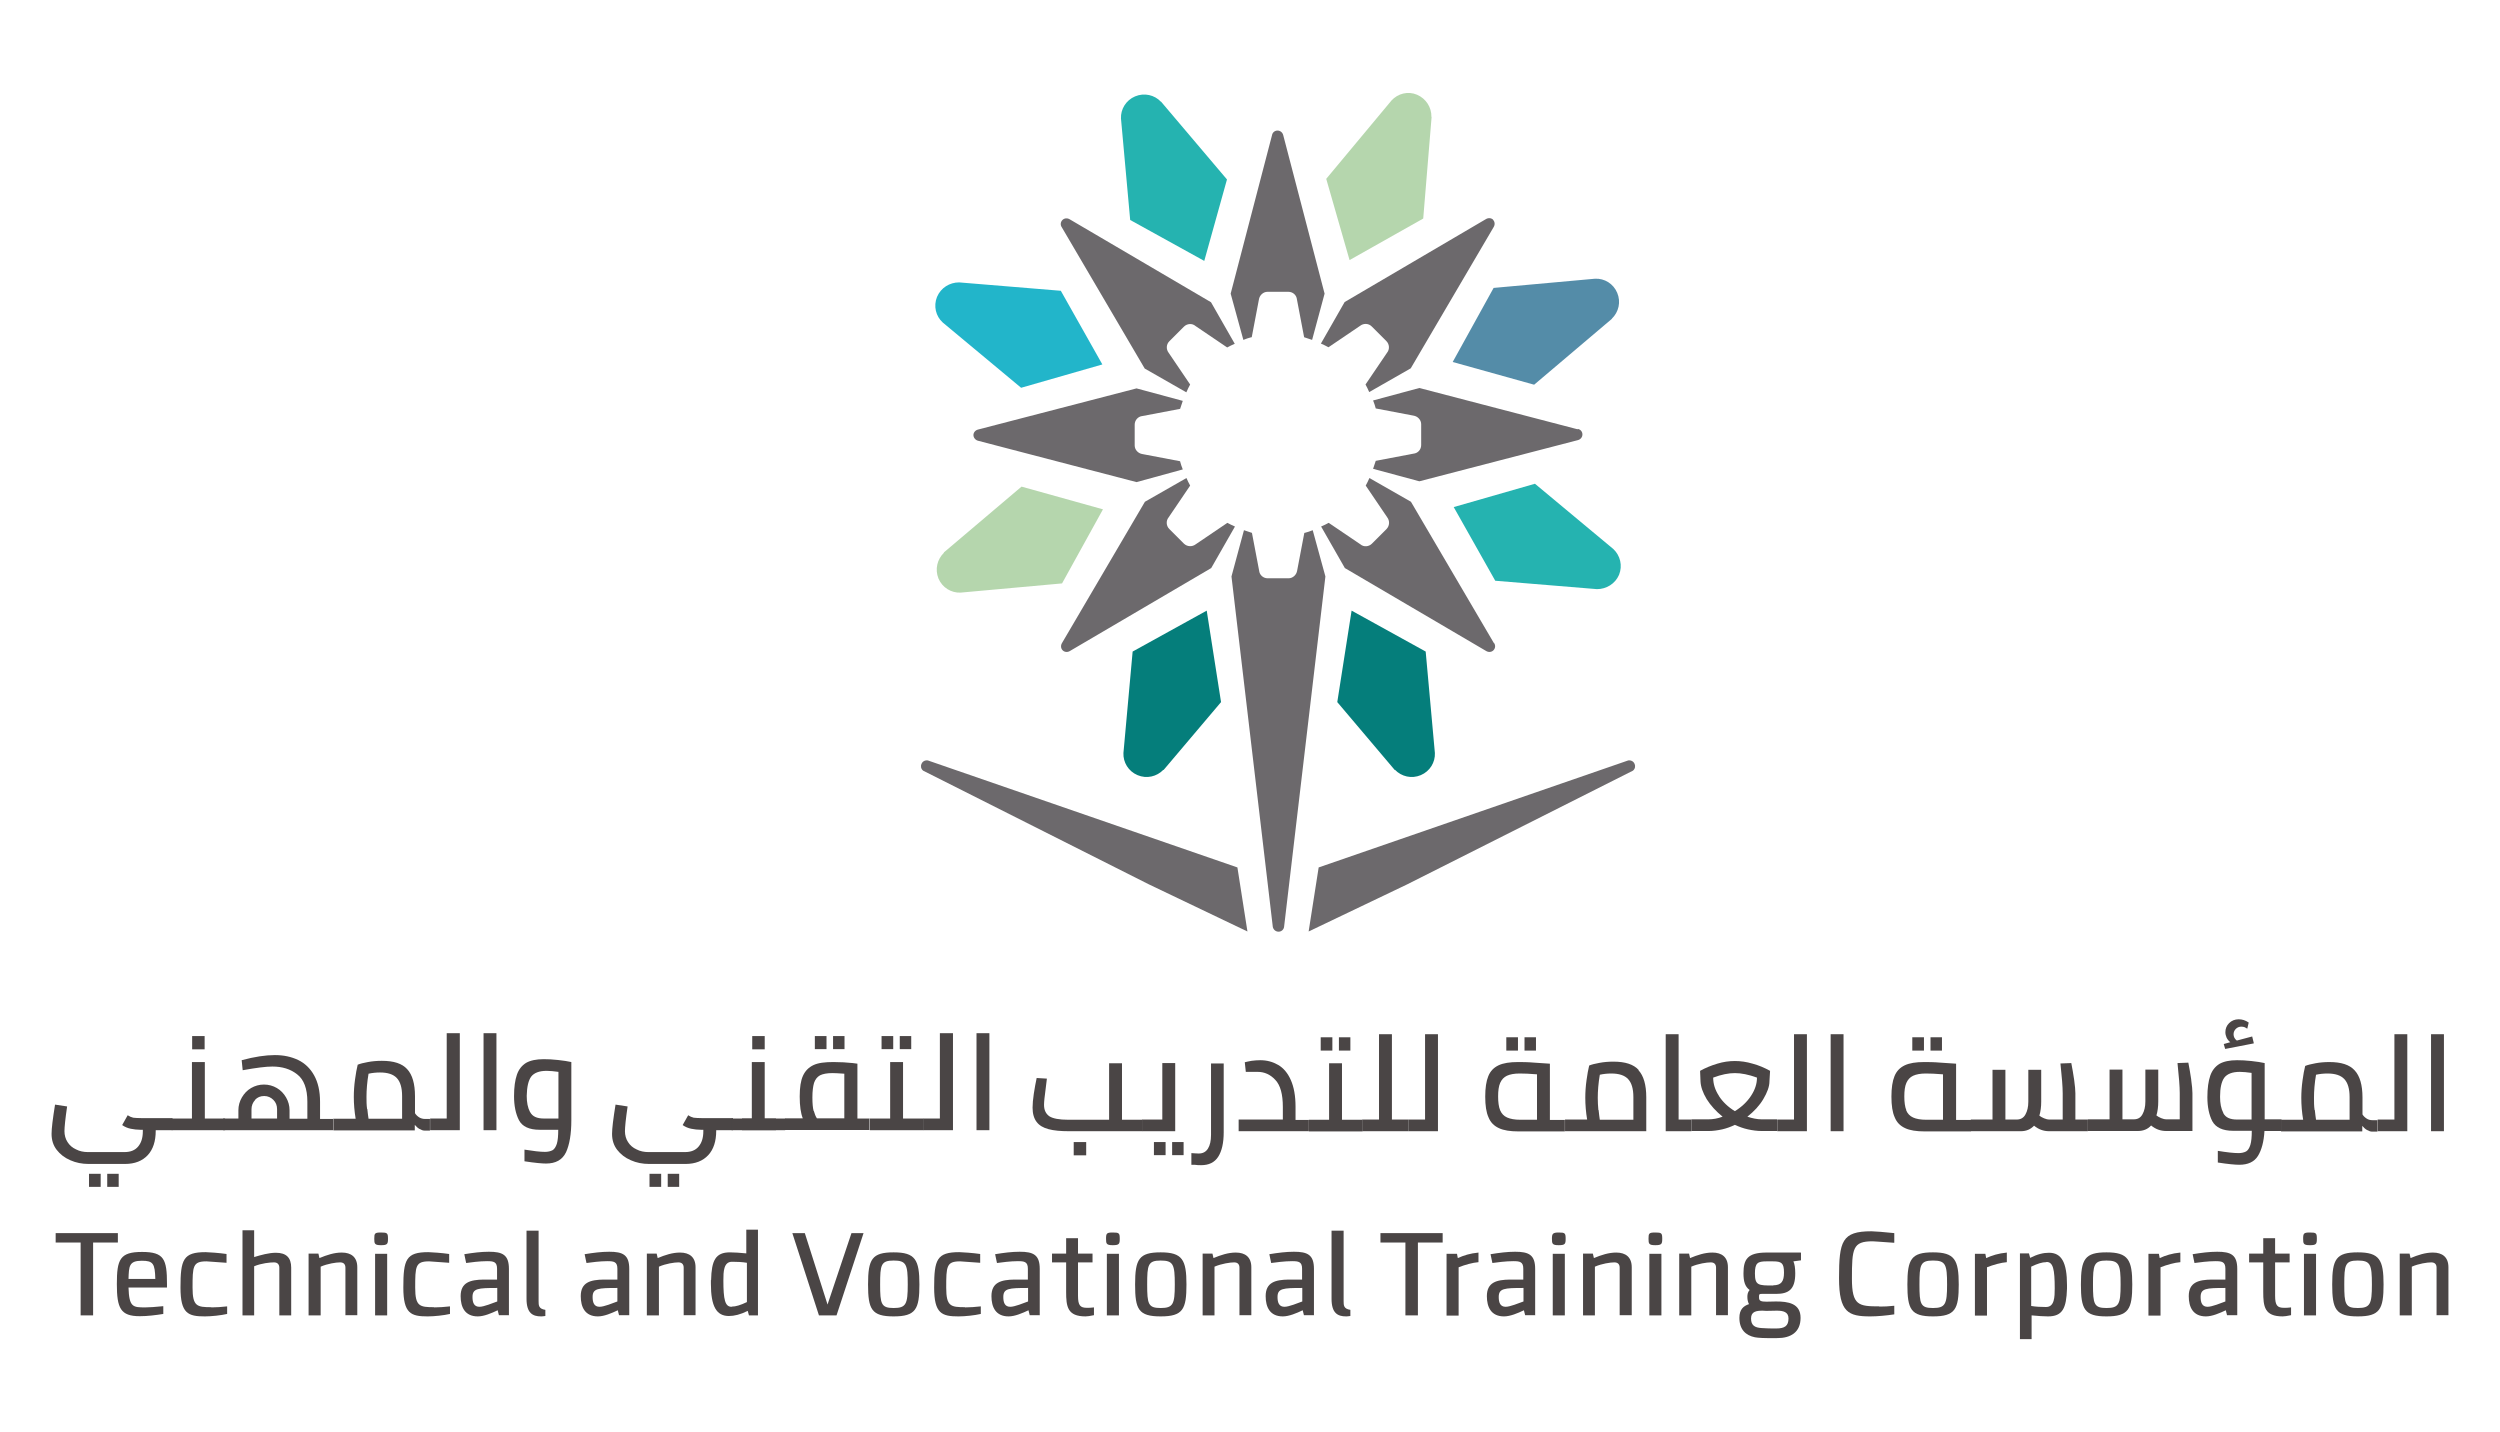 <?xml version="1.0" encoding="UTF-8"?>
<svg id="Layer_1" data-name="Layer 1" xmlns="http://www.w3.org/2000/svg" viewBox="0 0 122.17 70">
  <defs>
    <style>
      .cls-1 {
        fill: #b5d6ad;
      }

      .cls-2 {
        fill: #6c696c;
      }

      .cls-3 {
        fill: #22b5ca;
      }

      .cls-4 {
        fill: #057e7b;
      }

      .cls-5 {
        fill: #4a4545;
      }

      .cls-6 {
        fill: #548ca8;
      }

      .cls-7 {
        fill: #25b3b0;
      }
    </style>
  </defs>
  <g>
    <path class="cls-1" d="M69.95,5.71h0c.01-.46-.26-.89-.7-1.08s-.94-.06-1.25,.28h0s-3.19,3.83-3.19,3.83l1.14,3.97,3.6-2.03,.41-4.97Z"/>
    <path class="cls-6" d="M78.77,15.57h0c.33-.32,.45-.81,.26-1.26-.19-.45-.62-.71-1.08-.69h0s-4.96,.45-4.96,.45l-2,3.62,3.98,1.11,3.8-3.22Z"/>
    <path class="cls-7" d="M78.04,28.79h0c.46,0,.89-.26,1.08-.7,.18-.45,.06-.94-.28-1.26h0s-3.83-3.19-3.83-3.19l-3.97,1.14,2.03,3.6,4.97,.41Z"/>
    <path class="cls-4" d="M68.17,37.62h0c.32,.33,.81,.45,1.26,.26,.45-.19,.71-.63,.69-1.08h0l-.45-4.96-3.62-2-.7,4.47,2.81,3.32Z"/>
    <path class="cls-4" d="M56.85,37.62h0c-.32,.33-.81,.45-1.26,.26-.45-.19-.71-.63-.69-1.08h0l.45-4.96,3.62-2,.7,4.47-2.81,3.32Z"/>
    <path class="cls-1" d="M46.13,27.01h0c-.33,.32-.45,.81-.27,1.26,.19,.45,.63,.71,1.08,.69h0s4.96-.45,4.96-.45l2-3.62-3.98-1.11-3.8,3.22Z"/>
    <path class="cls-3" d="M46.87,13.8h0c-.46,0-.89,.26-1.08,.71-.18,.45-.06,.94,.28,1.25h0s3.83,3.19,3.83,3.19l3.97-1.14-2.03-3.6-4.97-.41Z"/>
    <path class="cls-7" d="M56.73,4.97h0c-.31-.33-.81-.45-1.26-.26-.45,.19-.71,.63-.69,1.08h0l.45,4.96,3.62,2,1.11-3.98-3.22-3.8Z"/>
    <path class="cls-2" d="M72.97,10.74c-.1-.1-.25-.1-.36-.03l-6.9,4.05-1.16,2.03c.13,.06,.25,.11,.37,.18l1.55-1.05c.17-.13,.41-.12,.56,.03l.72,.72c.15,.15,.17,.4,.03,.57l-1.05,1.55c.07,.12,.12,.24,.18,.37l2.03-1.16h0s4.05-6.9,4.05-6.9c.07-.11,.07-.26-.03-.36"/>
    <path class="cls-2" d="M45.03,37.33c.04-.1,.15-.19,.31-.17l15.13,5.23,.49,3.13-4.81-2.3-11.04-5.56c-.12-.1-.12-.24-.08-.33"/>
    <path class="cls-2" d="M79.88,37.33c-.04-.1-.15-.19-.31-.17l-15.13,5.23-.49,3.13,4.81-2.3,11.04-5.56c.12-.1,.12-.24,.08-.33"/>
    <path class="cls-2" d="M77.1,20.98l-7.74-2.02-2.26,.61c.05,.13,.1,.26,.13,.39l1.84,.35c.21,.03,.38,.21,.38,.42v1.02c0,.22-.16,.4-.38,.42l-1.84,.35c-.04,.13-.09,.26-.13,.39l2.26,.61h0s7.74-2.01,7.74-2.01c.13-.03,.23-.14,.23-.28s-.1-.25-.23-.27"/>
    <path class="cls-2" d="M73,31.42l-4.05-6.9-2.03-1.16c-.06,.13-.11,.25-.18,.37l1.05,1.55c.13,.17,.12,.41-.03,.57l-.72,.72c-.15,.15-.4,.17-.56,.03l-1.55-1.05c-.12,.07-.24,.12-.37,.18l1.16,2.03h0s6.9,4.05,6.9,4.05c.11,.07,.26,.07,.36-.03,.1-.1,.11-.25,.03-.36"/>
    <path class="cls-2" d="M63.74,26.04l-.35,1.84c-.03,.21-.21,.38-.42,.38h-1.02c-.22,0-.4-.16-.42-.38l-.35-1.84c-.13-.04-.26-.09-.39-.13l-.61,2.26h0l2.02,17.13c.03,.13,.14,.23,.28,.23s.25-.1,.27-.23l2.02-17.13-.62-2.26c-.13,.05-.26,.1-.39,.13"/>
    <path class="cls-2" d="M59.98,25.55l-1.55,1.05c-.17,.13-.41,.12-.57-.03l-.72-.72c-.15-.15-.17-.4-.03-.57l1.05-1.55c-.07-.12-.12-.24-.18-.37l-2.03,1.16h0s-4.05,6.9-4.05,6.9c-.07,.11-.07,.26,.03,.36,.1,.1,.25,.1,.36,.03l6.9-4.05,1.16-2.03c-.13-.06-.25-.11-.37-.18"/>
    <path class="cls-2" d="M57.67,22.54l-1.84-.35c-.21-.03-.38-.21-.38-.42v-1.02c0-.21,.16-.4,.38-.42l1.84-.35c.04-.13,.09-.26,.13-.39l-2.26-.61h0s-7.74,2.01-7.74,2.01c-.13,.03-.23,.14-.23,.27s.1,.25,.23,.28l7.74,2.02,2.26-.62c-.05-.13-.1-.26-.13-.39"/>
    <path class="cls-2" d="M57.98,19.16c.06-.13,.11-.25,.18-.37l-1.05-1.55c-.13-.17-.12-.41,.03-.56l.72-.72c.15-.15,.4-.17,.56-.03l1.55,1.05c.12-.07,.24-.12,.37-.18l-1.16-2.03h0s-6.9-4.05-6.9-4.05c-.11-.07-.26-.07-.36,.03s-.11,.25-.03,.36l4.05,6.9,2.03,1.16Z"/>
    <path class="cls-2" d="M61.17,16.48l.35-1.84c.03-.21,.21-.38,.42-.38h1.02c.22,0,.4,.16,.42,.38l.35,1.84c.13,.04,.26,.09,.39,.13l.61-2.26h0l-2.02-7.74c-.03-.13-.14-.23-.28-.23s-.25,.1-.27,.23l-2.02,7.74,.62,2.26c.13-.05,.26-.1,.39-.13"/>
    <path class="cls-5" d="M52.47,55.81h.61v.65h-.61v-.65Zm3.35-1.1v.57h-3.58c-.41,0-.74-.03-1-.1-.26-.07-.45-.18-.58-.35-.13-.17-.2-.4-.2-.7,0-.18,.02-.41,.06-.68,.04-.27,.09-.53,.14-.77l.5,.03-.06,.49c-.05,.37-.08,.64-.08,.79,0,.26,.09,.44,.26,.56,.17,.11,.48,.17,.92,.17h2s0-2.76,0-2.76h.63s0,2.76,0,2.76h.98Z"/>
  </g>
  <path class="cls-5" d="M57.28,55.81h.56v.64h-.56v-.64Zm-.89,0h.57v.64h-.57v-.64Zm1.04-3.86v3.33h-1.62v-.57h.99v-2.76h.63Z"/>
  <g>
    <path class="cls-5" d="M58.38,56.92h-.16v-.57c.15,.01,.27,.02,.36,.02,.2,0,.35-.08,.45-.24,.1-.16,.15-.38,.15-.67v-3.49h.62v3.36c0,.52-.09,.92-.27,1.2-.18,.28-.46,.41-.83,.41-.1,0-.21,0-.33-.02"/>
    <path class="cls-5" d="M63.96,54.71v.57h-3.43s0-.57,0-.57h2.16v-.61c0-.63-.12-1.07-.37-1.33-.24-.26-.53-.39-.86-.39h-.58l-.05-.47c.07-.02,.18-.04,.33-.07,.15-.02,.29-.03,.43-.03,.32,0,.61,.08,.87,.23,.26,.15,.47,.4,.62,.74s.23,.77,.23,1.3v.65h.65Z"/>
  </g>
  <path class="cls-5" d="M65.43,50.69h.56v.65h-.56v-.65Zm-.89,0h.57v.65h-.57v-.65Zm2.04,4.03v.57h-2.62v-.57h.99v-2.76h.63v2.76h.99Z"/>
  <polygon class="cls-5" points="68.82 54.71 68.82 55.28 66.57 55.28 66.57 54.71 67.39 54.71 67.39 50.54 68.02 50.54 68.02 54.71 68.82 54.71"/>
  <polygon class="cls-5" points="69.64 50.54 69.64 54.71 68.82 54.71 68.82 55.28 70.27 55.28 70.27 50.54 69.64 50.54"/>
  <g>
    <path class="cls-5" d="M74.5,50.69h.56v.65h-.56v-.65Zm-.89,0h.57v.65h-.57v-.65Zm-.3,3.57c.07,.16,.18,.28,.34,.35,.16,.07,.37,.11,.64,.11h.82s0-2.22,0-2.22c-.35-.03-.64-.04-.85-.04-.26,0-.47,.04-.62,.11-.15,.07-.26,.19-.33,.35-.07,.16-.1,.38-.1,.66s.03,.51,.1,.68m3.16,.46v.57h-2.26c-.41,0-.73-.05-.96-.16-.24-.11-.41-.28-.51-.53-.11-.24-.16-.58-.16-1.01,0-.42,.05-.76,.15-1,.1-.25,.27-.42,.5-.53,.23-.11,.55-.16,.95-.16,.2,0,.46,0,.81,.03,.34,.02,.59,.04,.75,.05v2.75h.74Z"/>
    <path class="cls-5" d="M78.12,54.24c.02,.2,.04,.35,.06,.48h1.64s0-1.11,0-1.11c0-.41-.09-.7-.26-.88-.17-.18-.44-.27-.82-.27-.19,0-.38,.02-.56,.06-.07,.41-.1,.79-.1,1.13,0,.2,.01,.4,.03,.6m1.96-1.95c.25,.27,.38,.71,.38,1.32v1.66h-3.97s0-.57,0-.57h1.08c-.06-.36-.09-.72-.09-1.07,0-.28,.02-.56,.06-.85,.04-.29,.08-.52,.13-.72,.12-.05,.28-.09,.5-.13,.21-.04,.44-.06,.68-.06,.58,0,.99,.13,1.24,.41"/>
  </g>
  <polygon class="cls-5" points="81.4 50.54 81.4 55.28 82.66 55.28 82.66 54.71 82.03 54.71 82.03 50.54 81.4 50.54"/>
  <path class="cls-5" d="M84,53.56c.19,.29,.45,.54,.78,.74,.34-.21,.6-.46,.79-.75,.19-.29,.29-.58,.29-.89-.41-.15-.77-.22-1.08-.22s-.66,.07-1.06,.22c0,.31,.09,.6,.28,.89m2.84,1.15v.57h-.75c-.22,0-.44-.03-.67-.08-.23-.05-.44-.13-.64-.22-.19,.09-.4,.17-.62,.22-.23,.05-.45,.08-.66,.08h-.84v-.57h.82c.23,0,.46-.04,.7-.13-.32-.26-.58-.54-.78-.86-.19-.32-.29-.61-.3-.87l-.02-.51c.27-.15,.54-.26,.84-.35,.29-.09,.58-.13,.86-.13s.57,.04,.87,.13c.3,.08,.58,.2,.85,.35l-.03,.51c0,.26-.11,.55-.3,.87-.19,.32-.45,.6-.78,.86,.24,.08,.48,.13,.7,.13h.76Z"/>
  <polygon class="cls-5" points="87.67 50.54 87.67 54.71 86.85 54.71 86.85 55.28 88.3 55.28 88.3 50.54 87.67 50.54"/>
  <rect class="cls-5" x="89.46" y="50.54" width=".63" height="4.74"/>
  <g>
    <path class="cls-5" d="M94.34,50.69h.56v.65h-.56v-.65Zm-.89,0h.57v.65h-.57v-.65Zm-.3,3.57c.07,.16,.18,.28,.34,.35,.15,.07,.37,.11,.64,.11h.82s0-2.22,0-2.22c-.35-.03-.64-.04-.84-.04-.26,0-.47,.04-.62,.11-.15,.07-.26,.19-.33,.35-.07,.16-.1,.38-.1,.66s.03,.51,.1,.68m3.16,.46v.57h-2.26c-.41,0-.73-.05-.96-.16-.24-.11-.41-.28-.51-.53-.11-.24-.16-.58-.16-1.01,0-.42,.05-.76,.15-1,.1-.25,.27-.42,.5-.53,.23-.11,.55-.16,.95-.16,.2,0,.46,0,.81,.03,.34,.02,.59,.04,.75,.05v2.75h.74Z"/>
    <path class="cls-5" d="M102.03,54.71v.57h-1.89c-.28,0-.52-.09-.74-.27-.17,.18-.38,.27-.65,.27h-2.44s0-.57,0-.57h1.06v-2.43s.63,0,.63,0v2.43h.55c.19,0,.34-.08,.43-.25,.09-.16,.14-.37,.14-.62v-1.56h.63v1.56c0,.25-.03,.48-.09,.68,.06,.05,.14,.09,.23,.13,.09,.04,.18,.06,.27,.06h.64v-1.28c0-.31-.04-.8-.11-1.46l.53-.02c.05,.26,.1,.54,.14,.82,.04,.29,.06,.51,.06,.66v1.28h.61Z"/>
    <path class="cls-5" d="M107.08,52.77c.04,.29,.06,.5,.06,.65v1.85h-1.28c-.28,0-.52-.09-.74-.27-.16,.18-.38,.27-.65,.27h-2.44v-.57h1.06v-2.43h.63v2.43h.55c.2,0,.34-.08,.43-.25,.09-.16,.14-.37,.14-.62v-1.56s.63,0,.63,0v1.56c0,.25-.03,.48-.09,.68,.06,.05,.14,.09,.23,.13,.09,.04,.18,.06,.27,.06h.64v-1.29c0-.31-.04-.79-.11-1.46l.53-.02c.05,.26,.1,.54,.14,.82"/>
    <path class="cls-5" d="M110.13,50.99l-1.39,.27-.07-.24,.32-.09c-.08-.06-.14-.14-.18-.22-.04-.09-.06-.18-.06-.27,0-.17,.06-.32,.18-.44,.12-.12,.28-.19,.47-.19,.17,0,.33,.05,.49,.16l-.07,.3s-.07-.04-.12-.07c-.05-.02-.11-.03-.17-.03-.11,0-.2,.04-.27,.11-.07,.07-.11,.16-.11,.26,0,.12,.05,.23,.16,.31l.75-.2,.08,.33Zm-1.48,3.41c.11,.21,.33,.31,.67,.31h.71v-2.28c-.22-.03-.41-.05-.58-.05-.36,0-.61,.1-.75,.28-.14,.19-.21,.5-.21,.94,0,.32,.05,.58,.16,.79m2.84,.88h-.83c-.03,.52-.14,.93-.32,1.22-.18,.29-.49,.43-.91,.43-.19,0-.54-.03-1.05-.11v-.57c.43,.07,.77,.11,1.01,.11,.15,0,.27-.03,.37-.08,.09-.05,.16-.16,.21-.32,.05-.16,.07-.39,.07-.69h-.91c-.51,0-.85-.16-1.02-.47-.16-.31-.24-.71-.24-1.17,0-.44,.05-.79,.14-1.05,.09-.26,.24-.45,.45-.58,.21-.12,.5-.18,.86-.18,.2,0,.44,.01,.7,.04,.26,.03,.48,.06,.65,.1v2.75h.82v.57Z"/>
    <path class="cls-5" d="M113.12,54.24c.02,.2,.04,.35,.06,.48h1.64v-1.11c0-.41-.09-.7-.26-.88-.17-.18-.44-.27-.82-.27-.19,0-.38,.02-.56,.06-.07,.41-.1,.78-.1,1.13,0,.2,0,.4,.03,.6m3.07,.48v.57h-.26c-.08,0-.16-.03-.25-.08-.09-.05-.16-.12-.23-.2v.27h-3.97v-.57h1.08c-.06-.36-.09-.72-.09-1.07,0-.28,.02-.56,.06-.85,.04-.29,.08-.52,.13-.71,.12-.05,.29-.09,.5-.13,.21-.04,.44-.06,.68-.06,.58,0,.99,.13,1.24,.41,.25,.27,.38,.71,.38,1.32v.83c.05,.08,.11,.14,.2,.2s.18,.08,.28,.08h.26Z"/>
  </g>
  <polygon class="cls-5" points="117.01 50.54 117.01 54.71 116.19 54.71 116.19 55.28 117.64 55.28 117.64 50.54 117.01 50.54"/>
  <rect class="cls-5" x="118.8" y="50.54" width=".63" height="4.74"/>
  <path class="cls-5" d="M5.24,57.36h.56v.64h-.56v-.64Zm-.89,0h.57v.64h-.57v-.64Zm4.08-2.13h-.82v.03c0,.51-.13,.91-.39,1.19s-.63,.43-1.11,.43h-1.78c-.32,0-.62-.06-.89-.18-.28-.12-.5-.29-.67-.51-.17-.22-.25-.48-.25-.78,0-.27,.06-.74,.17-1.43l.59,.09c-.09,.61-.13,1.02-.13,1.21s.05,.38,.15,.53c.1,.16,.24,.28,.42,.36,.17,.09,.37,.13,.58,.13h1.78c.3,0,.52-.09,.67-.27,.15-.18,.23-.42,.23-.74v-.08h-.12c-.16,0-.32-.02-.47-.05-.15-.03-.29-.09-.42-.18l.27-.48c.09,.06,.18,.1,.27,.12,.09,.01,.23,.02,.4,.02h1.52v.57Z"/>
  <path class="cls-5" d="M9.39,50.63h.61v.65h-.61s0-.65,0-.65Zm1.61,4.03v.57h-2.61v-.57h.99v-2.76h.63s0,2.76,0,2.76h.99Z"/>
  <g>
    <path class="cls-5" d="M12.47,53.75c-.12,.13-.18,.28-.18,.46v.45s1.25,0,1.25,0v-.46c0-.18-.06-.33-.18-.45-.12-.12-.27-.19-.45-.19s-.33,.06-.45,.19m3.83,.91v.57h-5.39v-.57h.75v-.41c0-.22,.06-.43,.17-.62,.11-.19,.26-.35,.45-.46,.19-.11,.4-.17,.63-.17s.44,.06,.63,.17c.19,.11,.34,.27,.45,.46,.11,.19,.17,.4,.17,.63v.41h.87v-.83c0-.64-.17-1.09-.5-1.34-.33-.26-.73-.38-1.21-.38-.31,0-.79,.06-1.45,.18l-.05-.49c.63-.17,1.17-.25,1.62-.25,.43,0,.8,.08,1.14,.24,.33,.16,.59,.41,.78,.75,.19,.34,.29,.77,.29,1.29v.84h.63Z"/>
    <path class="cls-5" d="M17.95,54.19c.02,.2,.04,.35,.06,.48h1.64v-1.11c0-.41-.09-.7-.26-.88-.17-.18-.44-.27-.82-.27-.19,0-.38,.02-.56,.06-.07,.41-.1,.79-.1,1.13,0,.2,0,.4,.03,.6m3.07,.48v.57h-.26c-.08,0-.16-.03-.25-.08-.09-.05-.16-.12-.23-.2v.27h-3.97v-.57h1.08c-.06-.36-.09-.72-.09-1.07,0-.28,.02-.56,.06-.85,.04-.29,.08-.52,.13-.72,.12-.05,.28-.09,.5-.13,.21-.04,.44-.06,.68-.06,.58,0,.99,.13,1.24,.41,.25,.27,.38,.71,.38,1.32v.83c.05,.08,.11,.14,.2,.2,.08,.05,.18,.08,.28,.08h.26Z"/>
  </g>
  <polygon class="cls-5" points="21.83 50.49 21.83 54.66 21.02 54.66 21.02 55.23 22.47 55.23 22.47 50.49 21.83 50.49"/>
  <rect class="cls-5" x="23.63" y="50.49" width=".63" height="4.74"/>
  <g>
    <path class="cls-5" d="M25.91,54.35c.11,.21,.33,.31,.67,.31h.71v-2.28c-.22-.03-.41-.05-.58-.05-.36,0-.61,.1-.75,.28-.14,.19-.21,.5-.22,.94,0,.32,.05,.58,.16,.79m1.37-2.54c.26,.03,.48,.06,.65,.1v2.85c0,.67-.09,1.19-.26,1.56-.18,.37-.5,.55-.98,.55-.18,0-.54-.03-1.05-.11v-.57c.43,.07,.77,.11,1,.11,.15,0,.27-.03,.37-.08,.09-.05,.16-.16,.21-.31,.05-.16,.07-.39,.07-.69h-.91c-.51,0-.85-.16-1.01-.47-.16-.31-.24-.71-.24-1.17,0-.44,.05-.79,.14-1.05,.09-.26,.24-.45,.45-.58,.21-.12,.5-.18,.86-.18,.2,0,.44,.01,.7,.04"/>
    <path class="cls-5" d="M32.63,57.36h.56v.64h-.56v-.64Zm-.89,0h.57v.64h-.57v-.64Zm4.08-2.13h-.82v.03c0,.51-.13,.91-.39,1.19-.26,.28-.63,.43-1.11,.43h-1.78c-.32,0-.62-.06-.89-.18-.28-.12-.5-.29-.67-.51-.17-.22-.25-.48-.25-.78,0-.27,.06-.74,.17-1.43l.59,.09c-.09,.61-.13,1.02-.13,1.21s.05,.38,.15,.53c.1,.16,.24,.28,.42,.36,.17,.09,.37,.13,.58,.13h1.78c.3,0,.52-.09,.67-.27,.15-.18,.23-.42,.23-.74v-.08h-.12c-.16,0-.32-.02-.47-.05-.15-.03-.29-.09-.42-.18l.27-.48c.09,.06,.18,.1,.27,.12,.09,.01,.23,.02,.4,.02h1.52v.57Z"/>
  </g>
  <rect class="cls-5" x="36.26" y="54.66" width="1.66" height=".57"/>
  <path class="cls-5" d="M36.76,50.63h.61v.65h-.61s0-.65,0-.65Zm1.61,4.03v.57h-2.62v-.57h.99v-2.76s.63,0,.63,0v2.76h.99Z"/>
  <path class="cls-5" d="M40.71,50.63h.56v.64h-.56v-.64Zm-.89,0h.57v.64h-.57v-.64Zm-.05,3.66c.04,.15,.09,.27,.15,.36h1.34v-2.18c-.28-.02-.47-.03-.58-.03-.27,0-.47,.04-.61,.11-.14,.08-.23,.2-.29,.37-.05,.17-.08,.41-.08,.71,0,.29,.02,.51,.06,.66m2.73,.36v.57h-4.13v-.57h.87c-.1-.25-.15-.61-.15-1.06s.05-.78,.16-1.02c.11-.24,.28-.41,.51-.52s.56-.15,.98-.15c.34,0,.66,.02,.94,.05l.23,.03v2.68h.61Z"/>
  <path class="cls-5" d="M43.97,50.63h.56v.64h-.56v-.64Zm-.89,0h.57v.64h-.57v-.64Zm2.04,4.03v.57s-2.61,0-2.61,0v-.57h.99v-2.76h.63s0,2.76,0,2.76h.99Z"/>
  <polygon class="cls-5" points="45.93 50.49 45.93 54.66 45.11 54.66 45.11 55.23 46.57 55.23 46.57 50.49 45.93 50.49"/>
  <rect class="cls-5" x="47.72" y="50.49" width=".63" height="4.74"/>
  <polygon class="cls-5" points="2.72 60.26 2.72 60.72 3.94 60.72 3.94 64.28 4.55 64.28 4.55 60.72 5.76 60.72 5.76 60.26 2.72 60.26"/>
  <g>
    <path class="cls-5" d="M6.27,62.5h1.32c-.02-.75-.1-.89-.66-.89-.63,0-.63,.27-.65,.89m1.88,.42h-.15c-.58,0-1.15,0-1.73,0,.03,.97,.22,.97,.83,.97,.16,0,.5-.02,.87-.06v.38c-.38,.06-.77,.11-1.15,.11-.94,0-1.12-.39-1.12-1.57,0-1.21,.15-1.57,1.23-1.57s1.22,.35,1.22,1.57v.16Z"/>
    <path class="cls-5" d="M10.33,63.89c.22,0,.52-.02,.77-.05v.37c-.3,.07-.77,.12-1.09,.12-.82,0-1.19-.14-1.19-1.41,0-1.37,.13-1.73,1.23-1.73,.12,0,.69,.04,1.02,.09v.43c-.74-.05-.92-.07-.98-.07-.67,0-.68,.24-.68,1.29,0,.91,.22,.95,.92,.95"/>
    <path class="cls-5" d="M13.65,64.28v-2.33c0-.16-.09-.26-.26-.26-.19,0-.61,.04-.97,.19v2.4h-.57s0-4.16,0-4.16h.57v1.31c.33-.1,.72-.21,1.06-.21,.51,0,.75,.24,.75,.73v2.33s-.57,0-.57,0Z"/>
    <path class="cls-5" d="M16.88,64.28v-2.33c0-.17-.09-.26-.26-.26-.19,0-.61,.06-.95,.21v2.38h-.59v-3.02h.48l.05,.22c.36-.15,.72-.27,1.09-.27,.46,0,.76,.22,.76,.72v2.34s-.59,0-.59,0Z"/>
    <path class="cls-5" d="M18.33,61.27h.59s0,3.01,0,3.01h-.59s0-3.01,0-3.01Zm.29-1.04c.31,0,.34,.03,.34,.31,0,.25-.03,.31-.34,.31s-.33-.07-.33-.31c0-.27,.02-.31,.33-.31"/>
    <path class="cls-5" d="M21.22,63.89c.22,0,.52-.02,.77-.05v.37c-.3,.07-.77,.12-1.09,.12-.82,0-1.19-.14-1.19-1.41,0-1.37,.13-1.73,1.22-1.73,.12,0,.7,.04,1.02,.09v.43c-.74-.05-.92-.07-.98-.07-.67,0-.68,.24-.68,1.29,0,.91,.22,.95,.92,.95"/>
    <path class="cls-5" d="M24.3,62.94c-.94,0-1.21,.02-1.21,.44,0,.27,.07,.48,.34,.48,.22,0,.64-.18,.87-.26v-.66Zm.58,1.33h-.5c-.02-.08-.04-.16-.06-.24-.29,.14-.67,.3-.97,.3-.63,0-.84-.45-.84-.99,0-.68,.48-.8,1.12-.81h.66v-.53c0-.34-.17-.37-.49-.37-.36,0-.81,.06-1.02,.09,0-.02-.09-.4-.09-.43,.43-.07,.82-.12,1.2-.12,.67,0,.98,.15,.98,.84v2.25Z"/>
    <path class="cls-5" d="M26.65,64.31c-.14,.02-.17,.02-.21,.02-.41,0-.71-.16-.71-.86v-3.33h.59v3.44c0,.21,0,.38,.33,.43v.31Z"/>
    <path class="cls-5" d="M30.17,62.94c-.94,0-1.21,.02-1.21,.44,0,.27,.07,.48,.34,.48,.22,0,.65-.18,.87-.26v-.66Zm.58,1.33h-.5c-.02-.08-.04-.16-.06-.24-.29,.14-.67,.3-.97,.3-.63,0-.84-.45-.84-.99,0-.68,.48-.8,1.12-.81h.67v-.53c0-.34-.17-.37-.49-.37-.36,0-.8,.06-1.02,.09,0-.02-.09-.4-.09-.43,.43-.07,.82-.12,1.2-.12,.67,0,.98,.15,.98,.84v2.25Z"/>
    <path class="cls-5" d="M33.41,64.28v-2.33c0-.17-.09-.26-.26-.26-.19,0-.61,.06-.95,.21v2.38h-.59v-3.02h.48l.05,.22c.36-.15,.72-.27,1.09-.27,.46,0,.76,.22,.76,.72v2.34s-.59,0-.59,0Z"/>
    <path class="cls-5" d="M35.77,63.85c.18,0,.42-.07,.73-.22v-1.92c-.22-.04-.51-.05-.7-.05h-.03c-.41,0-.42,.49-.42,.91,0,.94,.08,1.29,.4,1.29m-1-1.3c.02-.97,.22-1.36,.92-1.36,.23,0,.47,.02,.8,.05v-1.16h.57v4.19h-.44l-.06-.22c-.36,.18-.66,.25-.92,.25-.61,0-.88-.47-.88-1.58v-.18Z"/>
  </g>
  <polygon class="cls-5" points="41.61 60.26 40.44 63.75 39.33 60.26 38.72 60.26 40.02 64.28 40.88 64.28 42.2 60.26 41.61 60.26"/>
  <g>
    <path class="cls-5" d="M44.36,62.77c0-.98-.07-1.17-.69-1.17s-.66,.21-.66,1.17c0,.95,.05,1.15,.66,1.15s.69-.19,.69-1.15m-1.94,0c0-1.24,.19-1.57,1.25-1.57s1.26,.36,1.26,1.57c0,1.21-.18,1.56-1.26,1.56-1.08,0-1.25-.35-1.25-1.56"/>
    <path class="cls-5" d="M47.16,63.89c.22,0,.52-.02,.77-.05v.37c-.3,.07-.77,.12-1.09,.12-.82,0-1.19-.14-1.19-1.41,0-1.37,.13-1.73,1.23-1.73,.12,0,.69,.04,1.02,.09v.43c-.74-.05-.92-.07-.98-.07-.67,0-.68,.24-.68,1.29,0,.91,.22,.95,.92,.95"/>
    <path class="cls-5" d="M50.24,62.94c-.94,0-1.21,.02-1.21,.44,0,.27,.07,.48,.34,.48,.22,0,.65-.18,.87-.26v-.66Zm.58,1.33h-.5c-.02-.08-.04-.16-.06-.24-.29,.14-.67,.3-.97,.3-.63,0-.84-.45-.84-.99,0-.68,.48-.8,1.12-.81h.66v-.53c0-.34-.17-.37-.49-.37-.36,0-.8,.06-1.02,.09,0-.02-.09-.4-.09-.43,.43-.07,.82-.12,1.2-.12,.67,0,.98,.15,.98,.84v2.25Z"/>
    <path class="cls-5" d="M52.1,63.13v-1.44h-.69v-.43h.69v-.75h.58v.75h.71v.43h-.71v1.63c0,.48,.11,.59,.44,.59,.08,0,.23,0,.34-.02v.38c-.18,.04-.33,.06-.41,.06-.89,0-.95-.48-.95-1.21"/>
    <path class="cls-5" d="M54.09,61.27h.59v3.01h-.59v-3.01Zm.29-1.04c.31,0,.34,.03,.34,.31,0,.25-.03,.31-.34,.31s-.33-.07-.33-.31c0-.27,.03-.31,.33-.31"/>
    <path class="cls-5" d="M57.41,62.77c0-.98-.07-1.17-.69-1.17s-.66,.21-.66,1.17,.05,1.15,.66,1.15,.69-.19,.69-1.15m-1.94,0c0-1.24,.19-1.57,1.25-1.57s1.26,.36,1.26,1.57c0,1.21-.17,1.56-1.26,1.56s-1.25-.35-1.25-1.56"/>
    <path class="cls-5" d="M60.57,64.28v-2.33c0-.17-.09-.26-.26-.26-.19,0-.61,.06-.96,.21v2.38h-.58s0-3.02,0-3.02h.48l.05,.22c.36-.15,.72-.27,1.09-.27,.46,0,.76,.22,.76,.72v2.34s-.59,0-.59,0Z"/>
    <path class="cls-5" d="M63.64,62.94c-.94,0-1.21,.02-1.21,.44,0,.27,.07,.48,.34,.48,.22,0,.65-.18,.87-.26v-.66Zm.58,1.33h-.5c-.02-.08-.04-.16-.06-.24-.29,.14-.67,.3-.97,.3-.63,0-.84-.45-.84-.99,0-.68,.48-.8,1.12-.81h.66v-.53c0-.34-.17-.37-.49-.37-.36,0-.8,.06-1.02,.09,0-.02-.09-.4-.09-.43,.43-.07,.82-.12,1.2-.12,.67,0,.98,.15,.98,.84v2.25Z"/>
    <path class="cls-5" d="M65.99,64.31c-.14,.02-.17,.02-.21,.02-.41,0-.71-.16-.71-.86v-3.33h.59v3.44c0,.21,0,.38,.33,.43v.31Z"/>
  </g>
  <polygon class="cls-5" points="67.46 60.26 67.46 60.72 68.68 60.72 68.68 64.28 69.29 64.28 69.29 60.72 70.5 60.72 70.5 60.26 67.46 60.26"/>
  <g>
    <path class="cls-5" d="M72.25,61.21v.47c-.28,.02-.67,.13-.97,.25v2.36h-.59v-3.02h.51l.04,.21c.29-.13,.59-.23,1.02-.27"/>
    <path class="cls-5" d="M74.45,62.94c-.94,0-1.21,.02-1.21,.44,0,.27,.07,.48,.34,.48,.22,0,.64-.18,.87-.26v-.66Zm.58,1.33h-.5c-.02-.08-.04-.16-.06-.24-.29,.14-.67,.3-.97,.3-.63,0-.84-.45-.84-.99,0-.68,.48-.8,1.12-.81h.66v-.53c0-.34-.17-.37-.49-.37-.36,0-.81,.06-1.02,.09,0-.02-.09-.4-.09-.43,.43-.07,.82-.12,1.2-.12,.67,0,.98,.15,.98,.84v2.25Z"/>
    <path class="cls-5" d="M75.88,61.27h.59v3.01s-.59,0-.59,0v-3.01Zm.29-1.04c.31,0,.34,.03,.34,.31,0,.25-.03,.31-.34,.31s-.33-.07-.33-.31,.03-.31,.33-.31"/>
    <path class="cls-5" d="M79.15,64.28v-2.33c0-.17-.09-.26-.26-.26-.19,0-.61,.06-.95,.21v2.38h-.58s0-3.02,0-3.02h.48l.05,.22c.36-.15,.72-.27,1.09-.27,.46,0,.76,.22,.76,.72v2.34s-.59,0-.59,0Z"/>
    <path class="cls-5" d="M80.6,61.27h.59v3.01s-.59,0-.59,0v-3.01Zm.29-1.04c.31,0,.34,.03,.34,.31,0,.25-.03,.31-.34,.31s-.33-.07-.33-.31c0-.27,.02-.31,.33-.31"/>
    <path class="cls-5" d="M83.86,64.28v-2.33c0-.17-.09-.26-.26-.26-.19,0-.61,.06-.95,.21v2.38h-.59v-3.02h.48l.05,.22c.36-.15,.72-.27,1.09-.27,.46,0,.76,.22,.76,.72v2.34s-.59,0-.59,0Z"/>
    <path class="cls-5" d="M86.66,62.82c-.73,0-.9,0-.9-.59,0-.51,.13-.59,.57-.59h.31c.42,0,.54,.08,.54,.55,0,.43-.13,.62-.53,.62m.18,1.24c.31,0,.57,.06,.57,.38,0,.37-.19,.49-.6,.49-.23,0-.49,0-.71-.02-.34-.02-.52-.13-.52-.47s.26-.38,.57-.38c.06,0,.11,.01,.17,.01,.19,0,.36-.01,.51-.01m1.17-2.84h-1.7c-.88,.01-1.09,.32-1.09,1.01,0,.4,.07,.65,.3,.82-.1,.11-.11,.24-.11,.34,0,.14,.03,.26,.08,.35-.27,.09-.47,.26-.47,.67,0,.57,.31,.86,.76,.95,.16,.03,.45,.05,1.1,.04,.64,0,1.13-.28,1.13-.99,0-.71-.61-.8-1.2-.8-.15,0-.32,.01-.47,.01-.27,0-.36-.04-.36-.2v-.08c0-.09,.04-.1,.13-.1h.7c.62,0,.94-.22,.94-1,0-.27-.03-.45-.09-.59l.37-.05v-.37Z"/>
    <path class="cls-5" d="M91.84,63.85c.21,0,.48-.01,.73-.04v.42c-.38,.06-.84,.1-1.17,.1-1.07,0-1.53-.19-1.53-1.87,0-1.81,.14-2.29,1.58-2.29,.13,0,.67,.04,1.12,.09v.47s-.03,0-.04,0c-.74-.05-.94-.07-1.02-.07-.97,0-1.01,.34-1.01,1.83,0,1.31,.33,1.35,1.35,1.35"/>
    <path class="cls-5" d="M95.15,62.77c0-.98-.07-1.17-.69-1.17s-.66,.21-.66,1.17,.05,1.15,.66,1.15,.69-.19,.69-1.15m-1.94,0c0-1.24,.19-1.57,1.25-1.57s1.26,.36,1.26,1.57-.17,1.56-1.26,1.56c-1.08,0-1.25-.35-1.25-1.56"/>
    <path class="cls-5" d="M98.07,61.21v.47c-.28,.02-.67,.13-.97,.25v2.36h-.59v-3.02h.51l.04,.21c.29-.13,.59-.23,1.02-.27"/>
    <path class="cls-5" d="M99.99,61.68c-.19,0-.42,.07-.73,.22v1.92c.22,.04,.5,.05,.7,.05h.03c.41,0,.42-.49,.42-.91,0-.94-.08-1.29-.4-1.29m1,1.3c-.03,.97-.22,1.36-.93,1.36-.23,0-.47-.02-.8-.05v1.16h-.57v-4.19h.44l.06,.22c.35-.18,.65-.25,.92-.25,.61,0,.88,.47,.88,1.58v.17Z"/>
    <path class="cls-5" d="M103.63,62.77c0-.98-.07-1.17-.69-1.17s-.66,.21-.66,1.17,.05,1.15,.66,1.15,.69-.19,.69-1.15m-1.94,0c0-1.24,.19-1.57,1.25-1.57s1.26,.36,1.26,1.57-.18,1.56-1.26,1.56c-1.08,0-1.25-.35-1.25-1.56"/>
    <path class="cls-5" d="M106.55,61.21v.47c-.28,.02-.67,.13-.97,.25v2.36h-.59v-3.02s.51,0,.51,0l.04,.21c.29-.13,.59-.23,1.01-.27"/>
    <path class="cls-5" d="M108.75,62.94c-.94,0-1.21,.02-1.21,.44,0,.27,.07,.48,.34,.48,.22,0,.65-.18,.87-.26v-.66Zm.58,1.33h-.5c-.02-.08-.04-.16-.06-.24-.29,.14-.67,.3-.97,.3-.63,0-.84-.45-.84-.99,0-.68,.48-.8,1.12-.81h.67v-.53c0-.34-.17-.37-.49-.37-.36,0-.8,.06-1.02,.09,0-.02-.09-.4-.09-.43,.43-.07,.82-.12,1.2-.12,.67,0,.98,.15,.98,.84v2.25Z"/>
    <path class="cls-5" d="M110.6,63.13v-1.44h-.69v-.43h.69v-.75h.58v.75h.71v.43s-.71,0-.71,0v1.63c0,.48,.11,.59,.44,.59,.08,0,.23,0,.34-.02v.38c-.18,.04-.33,.06-.41,.06-.89,0-.95-.48-.95-1.21"/>
    <path class="cls-5" d="M112.59,61.27h.59v3.01h-.59v-3.01Zm.29-1.04c.31,0,.34,.03,.34,.31,0,.25-.03,.31-.34,.31s-.33-.07-.33-.31c0-.27,.03-.31,.33-.31"/>
    <path class="cls-5" d="M115.91,62.77c0-.98-.07-1.17-.69-1.17s-.66,.21-.66,1.17,.05,1.15,.66,1.15,.69-.19,.69-1.15m-1.94,0c0-1.24,.19-1.57,1.25-1.57s1.26,.36,1.26,1.57-.18,1.56-1.26,1.56-1.25-.35-1.25-1.56"/>
    <path class="cls-5" d="M119.07,64.28v-2.33c0-.17-.09-.26-.26-.26-.19,0-.61,.06-.95,.21v2.38h-.59s0-3.02,0-3.02h.48l.05,.22c.36-.15,.72-.27,1.09-.27,.46,0,.76,.22,.76,.72v2.34s-.59,0-.59,0Z"/>
  </g>
</svg>